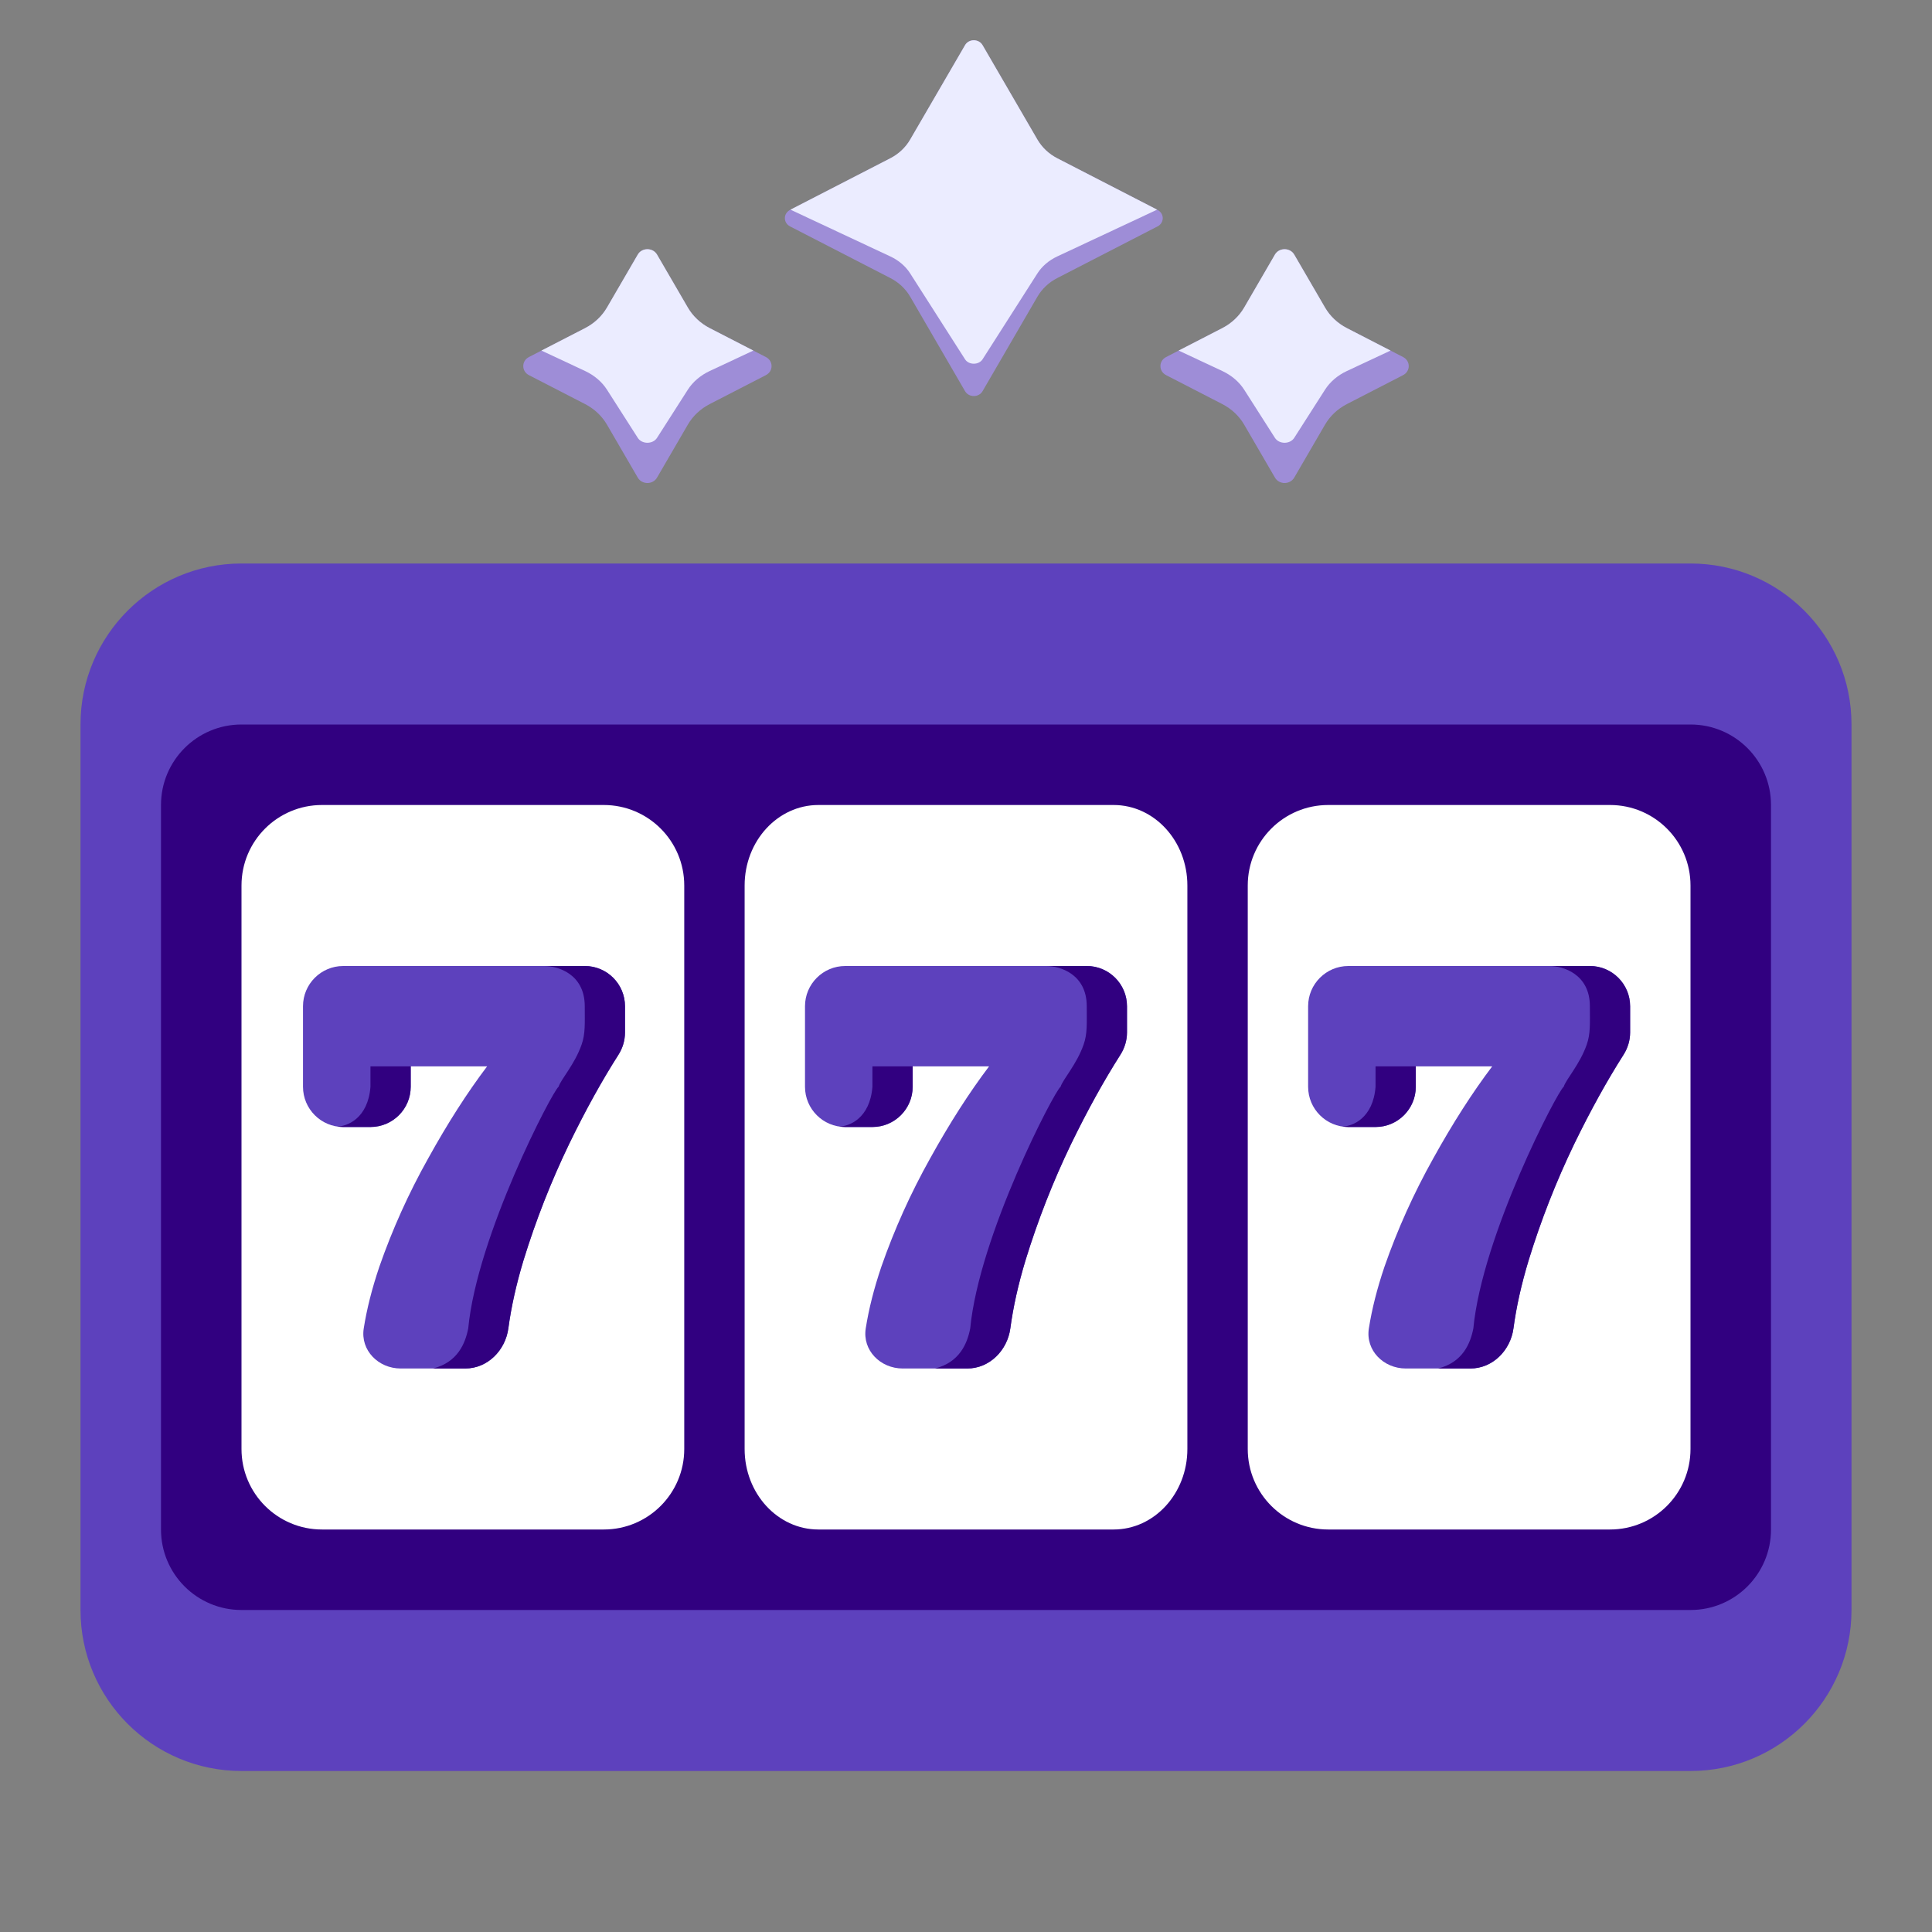 <svg width="48" height="48" viewBox="0 0 48 48" fill="none" xmlns="http://www.w3.org/2000/svg">
<rect x="0" y="0" width="48" height="48" fill="#808080" stroke="none"/>
<path d="M2 18C2 15.791 3.791 14 6 14H42C44.209 14 46 15.791 46 18V40C46 42.209 44.209 44 42 44H6C3.791 44 2 42.209 2 40V18Z" fill="#5D41BD"/>
<path d="M4 20C4 18.895 4.895 18 6 18H42C43.105 18 44 18.895 44 20V38C44 39.105 43.105 40 42 40H6C4.895 40 4 39.105 4 38V20Z" fill="#310080"/>
<path d="M6 22.111C6 20.945 6.895 20 8 20H15C16.105 20 17 20.945 17 22.111V36.889C17 38.055 16.105 39 15 39H8C6.895 39 6 38.055 6 36.889V22.111Z" fill="#310080"/>
<path d="M31 22.111C31 20.945 31.895 20 33 20H40C41.105 20 42 20.945 42 22.111V36.889C42 38.055 41.105 39 40 39H33C31.895 39 31 38.055 31 36.889V22.111Z" fill="#310080"/>
<path d="M18.5 22.111C18.5 20.945 19.321 20 20.333 20H27.667C28.679 20 29.5 20.945 29.5 22.111V36.889C29.5 38.055 28.679 39 27.667 39H20.333C19.321 39 18.5 38.055 18.5 36.889V22.111Z" fill="#310080"/>
<path d="M6 22C6 20.895 6.895 20 8 20H15C16.105 20 17 20.895 17 22V36C17 37.105 16.105 38 15 38H8C6.895 38 6 37.105 6 36V22Z" fill="white"/>
<path d="M31 22C31 20.895 31.895 20 33 20H40C41.105 20 42 20.895 42 22V36C42 37.105 41.105 38 40 38H33C31.895 38 31 37.105 31 36V22Z" fill="white"/>
<path d="M18.5 22C18.5 20.895 19.321 20 20.333 20H27.667C28.679 20 29.5 20.895 29.5 22V36C29.5 37.105 28.679 38 27.667 38H20.333C19.321 38 18.5 37.105 18.5 36V22Z" fill="white"/>
<path d="M34.927 34C34.374 34 33.923 33.55 34.009 33.004C34.085 32.52 34.215 32.008 34.398 31.468C34.721 30.542 35.124 29.647 35.608 28.782C36.092 27.907 36.581 27.145 37.073 26.494H35.175V27C35.175 27.552 34.727 28 34.175 28H33.5C32.948 28 32.5 27.552 32.5 27V25C32.5 24.448 32.948 24 33.5 24H39.5C40.052 24 40.5 24.448 40.5 25V25.652C40.5 25.849 40.441 26.041 40.335 26.207C39.924 26.852 39.516 27.59 39.111 28.422C38.661 29.356 38.283 30.32 37.978 31.314C37.798 31.91 37.672 32.473 37.601 33.003C37.528 33.551 37.084 34 36.532 34H34.927Z" fill="#5D41BD"/>
<path d="M35.175 27V26.494H34.175V27C34.115 27.785 33.599 27.986 33.348 27.988C33.398 27.996 33.448 28 33.5 28H34.175C34.727 28 35.175 27.552 35.175 27Z" fill="#310080"/>
<path d="M40.5 25.652V25C40.5 24.448 40.052 24 39.5 24H38.5C38.833 24 39.5 24.2 39.5 25C39.5 25.43 39.518 25.679 39.422 25.953C39.249 26.447 38.907 26.815 38.85 27C38.703 27.097 36.825 30.695 36.605 33.004C36.532 33.377 36.341 33.847 35.729 34H36.532C37.084 34 37.528 33.551 37.602 33.003C37.672 32.473 37.798 31.91 37.978 31.314C38.283 30.32 38.661 29.356 39.111 28.422C39.516 27.59 39.924 26.852 40.335 26.207C40.441 26.041 40.5 25.849 40.5 25.652Z" fill="#310080"/>
<path d="M22.427 34C21.875 34 21.423 33.55 21.509 33.004C21.585 32.52 21.715 32.008 21.898 31.468C22.221 30.542 22.624 29.647 23.108 28.782C23.592 27.907 24.081 27.145 24.573 26.494H22.675V27C22.675 27.552 22.227 28 21.675 28H21C20.448 28 20 27.552 20 27V25C20 24.448 20.448 24 21 24H27C27.552 24 28 24.448 28 25V25.652C28 25.849 27.941 26.041 27.835 26.207C27.424 26.852 27.016 27.59 26.611 28.422C26.161 29.356 25.783 30.32 25.478 31.314C25.298 31.91 25.172 32.473 25.101 33.003C25.028 33.551 24.584 34 24.032 34H22.427Z" fill="#5D41BD"/>
<path d="M22.675 27V26.494H21.675V27C21.615 27.785 21.099 27.986 20.848 27.988C20.898 27.996 20.948 28 21 28H21.675C22.227 28 22.675 27.552 22.675 27Z" fill="#310080"/>
<path d="M28 25.652V25C28 24.448 27.552 24 27 24H26C26.333 24 27 24.2 27 25C27 25.43 27.018 25.679 26.922 25.953C26.749 26.447 26.407 26.815 26.35 27C26.203 27.097 24.325 30.695 24.105 33.004C24.032 33.377 23.841 33.847 23.229 34H24.032C24.584 34 25.028 33.551 25.102 33.003C25.172 32.473 25.298 31.91 25.478 31.314C25.784 30.32 26.161 29.356 26.611 28.422C27.016 27.59 27.424 26.852 27.835 26.207C27.941 26.041 28 25.849 28 25.652Z" fill="#310080"/>
<path d="M9.955 34C9.403 34 8.951 33.55 9.037 33.004C9.113 32.52 9.243 32.008 9.426 31.468C9.749 30.542 10.152 29.647 10.637 28.782C11.121 27.907 11.609 27.145 12.102 26.494H10.204V27C10.204 27.552 9.756 28 9.203 28H8.528C7.976 28 7.528 27.552 7.528 27V25C7.528 24.448 7.976 24 8.528 24H14.528C15.081 24 15.528 24.448 15.528 25V25.652C15.528 25.849 15.47 26.041 15.364 26.207C14.952 26.852 14.544 27.59 14.14 28.422C13.69 29.356 13.312 30.32 13.006 31.314C12.826 31.91 12.701 32.473 12.63 33.003C12.556 33.551 12.113 34 11.56 34H9.955Z" fill="#5D41BD"/>
<path d="M10.204 27V26.494H9.204V27C9.144 27.785 8.627 27.986 8.376 27.988C8.426 27.996 8.477 28 8.528 28H9.204C9.756 28 10.204 27.552 10.204 27Z" fill="#310080"/>
<path d="M15.528 25.652V25C15.528 24.448 15.081 24 14.528 24H13.528C13.862 24 14.528 24.2 14.528 25C14.528 25.43 14.546 25.679 14.45 25.953C14.277 26.447 13.935 26.815 13.878 27C13.732 27.097 11.853 30.695 11.633 33.004C11.56 33.377 11.369 33.847 10.758 34H11.56C12.113 34 12.556 33.551 12.63 33.003C12.701 32.473 12.826 31.91 13.006 31.314C13.312 30.32 13.69 29.356 14.14 28.422C14.544 27.59 14.952 26.852 15.364 26.207C15.47 26.041 15.528 25.849 15.528 25.652Z" fill="#310080"/>
<path d="M23.976 1.122C24.07 0.959 24.318 0.959 24.412 1.122L25.774 3.467C25.888 3.663 26.059 3.825 26.268 3.932L28.759 5.215C28.931 5.304 28.931 5.536 28.759 5.625L26.268 6.908C26.059 7.015 25.888 7.176 25.774 7.372L24.412 9.718C24.318 9.88 24.07 9.88 23.976 9.718L22.614 7.372C22.5 7.176 22.329 7.015 22.12 6.908L19.629 5.625C19.457 5.536 19.457 5.304 19.629 5.215L22.12 3.932C22.329 3.825 22.5 3.663 22.614 3.467L23.976 1.122Z" fill="#9E8DD7"/>
<path d="M15.845 6.325C15.948 6.147 16.221 6.147 16.324 6.325L17.088 7.639C17.213 7.855 17.402 8.033 17.631 8.151L19.027 8.87C19.217 8.967 19.217 9.224 19.027 9.321L17.631 10.04C17.402 10.158 17.213 10.336 17.088 10.552L16.324 11.866C16.221 12.045 15.948 12.045 15.845 11.866L15.081 10.552C14.956 10.336 14.767 10.158 14.538 10.04L13.142 9.321C12.953 9.224 12.953 8.967 13.142 8.87L14.538 8.151C14.767 8.033 14.956 7.855 15.081 7.639L15.845 6.325Z" fill="#9E8DD7"/>
<path d="M31.676 6.325C31.779 6.147 32.051 6.147 32.155 6.325L32.919 7.639C33.044 7.855 33.233 8.033 33.462 8.151L34.858 8.87C35.047 8.967 35.047 9.224 34.858 9.321L33.462 10.04C33.233 10.158 33.044 10.336 32.919 10.552L32.155 11.866C32.051 12.045 31.779 12.045 31.676 11.866L30.912 10.552C30.787 10.336 30.598 10.158 30.369 10.04L28.973 9.321C28.783 9.224 28.783 8.967 28.973 8.87L30.369 8.151C30.598 8.033 30.787 7.855 30.912 7.639L31.676 6.325Z" fill="#9E8DD7"/>
<path d="M24.196 1C24.28 1.001 24.365 1.041 24.412 1.122L25.774 3.467C25.888 3.663 26.059 3.825 26.267 3.932L28.748 5.209L26.267 6.371C26.059 6.468 25.888 6.615 25.774 6.793L24.412 8.926C24.317 9.073 24.07 9.073 23.976 8.926L22.613 6.793C22.5 6.615 22.328 6.468 22.12 6.371L19.639 5.209L22.12 3.932C22.328 3.825 22.5 3.663 22.613 3.467L23.976 1.122C24.023 1.041 24.108 1 24.194 1L24.196 1Z" fill="#EBECFF"/>
<path d="M15.845 6.325C15.948 6.147 16.221 6.147 16.324 6.325L17.088 7.639C17.213 7.855 17.402 8.033 17.631 8.151L18.717 8.71L17.631 9.218C17.402 9.326 17.213 9.487 17.088 9.683L16.324 10.878C16.221 11.041 15.948 11.041 15.845 10.878L15.081 9.683C14.956 9.487 14.767 9.326 14.538 9.218L13.452 8.71L14.538 8.151C14.767 8.033 14.956 7.855 15.081 7.639L15.845 6.325Z" fill="#EBECFF"/>
<path d="M32.155 6.325C32.051 6.147 31.779 6.147 31.675 6.325L30.912 7.639C30.787 7.855 30.598 8.033 30.369 8.151L29.283 8.71L30.369 9.218C30.598 9.326 30.787 9.487 30.912 9.683L31.675 10.878C31.779 11.041 32.051 11.041 32.155 10.878L32.919 9.683C33.044 9.487 33.232 9.326 33.462 9.218L34.547 8.71L33.462 8.151C33.232 8.033 33.044 7.855 32.919 7.639L32.155 6.325Z" fill="#EBECFF"/>
</svg>
